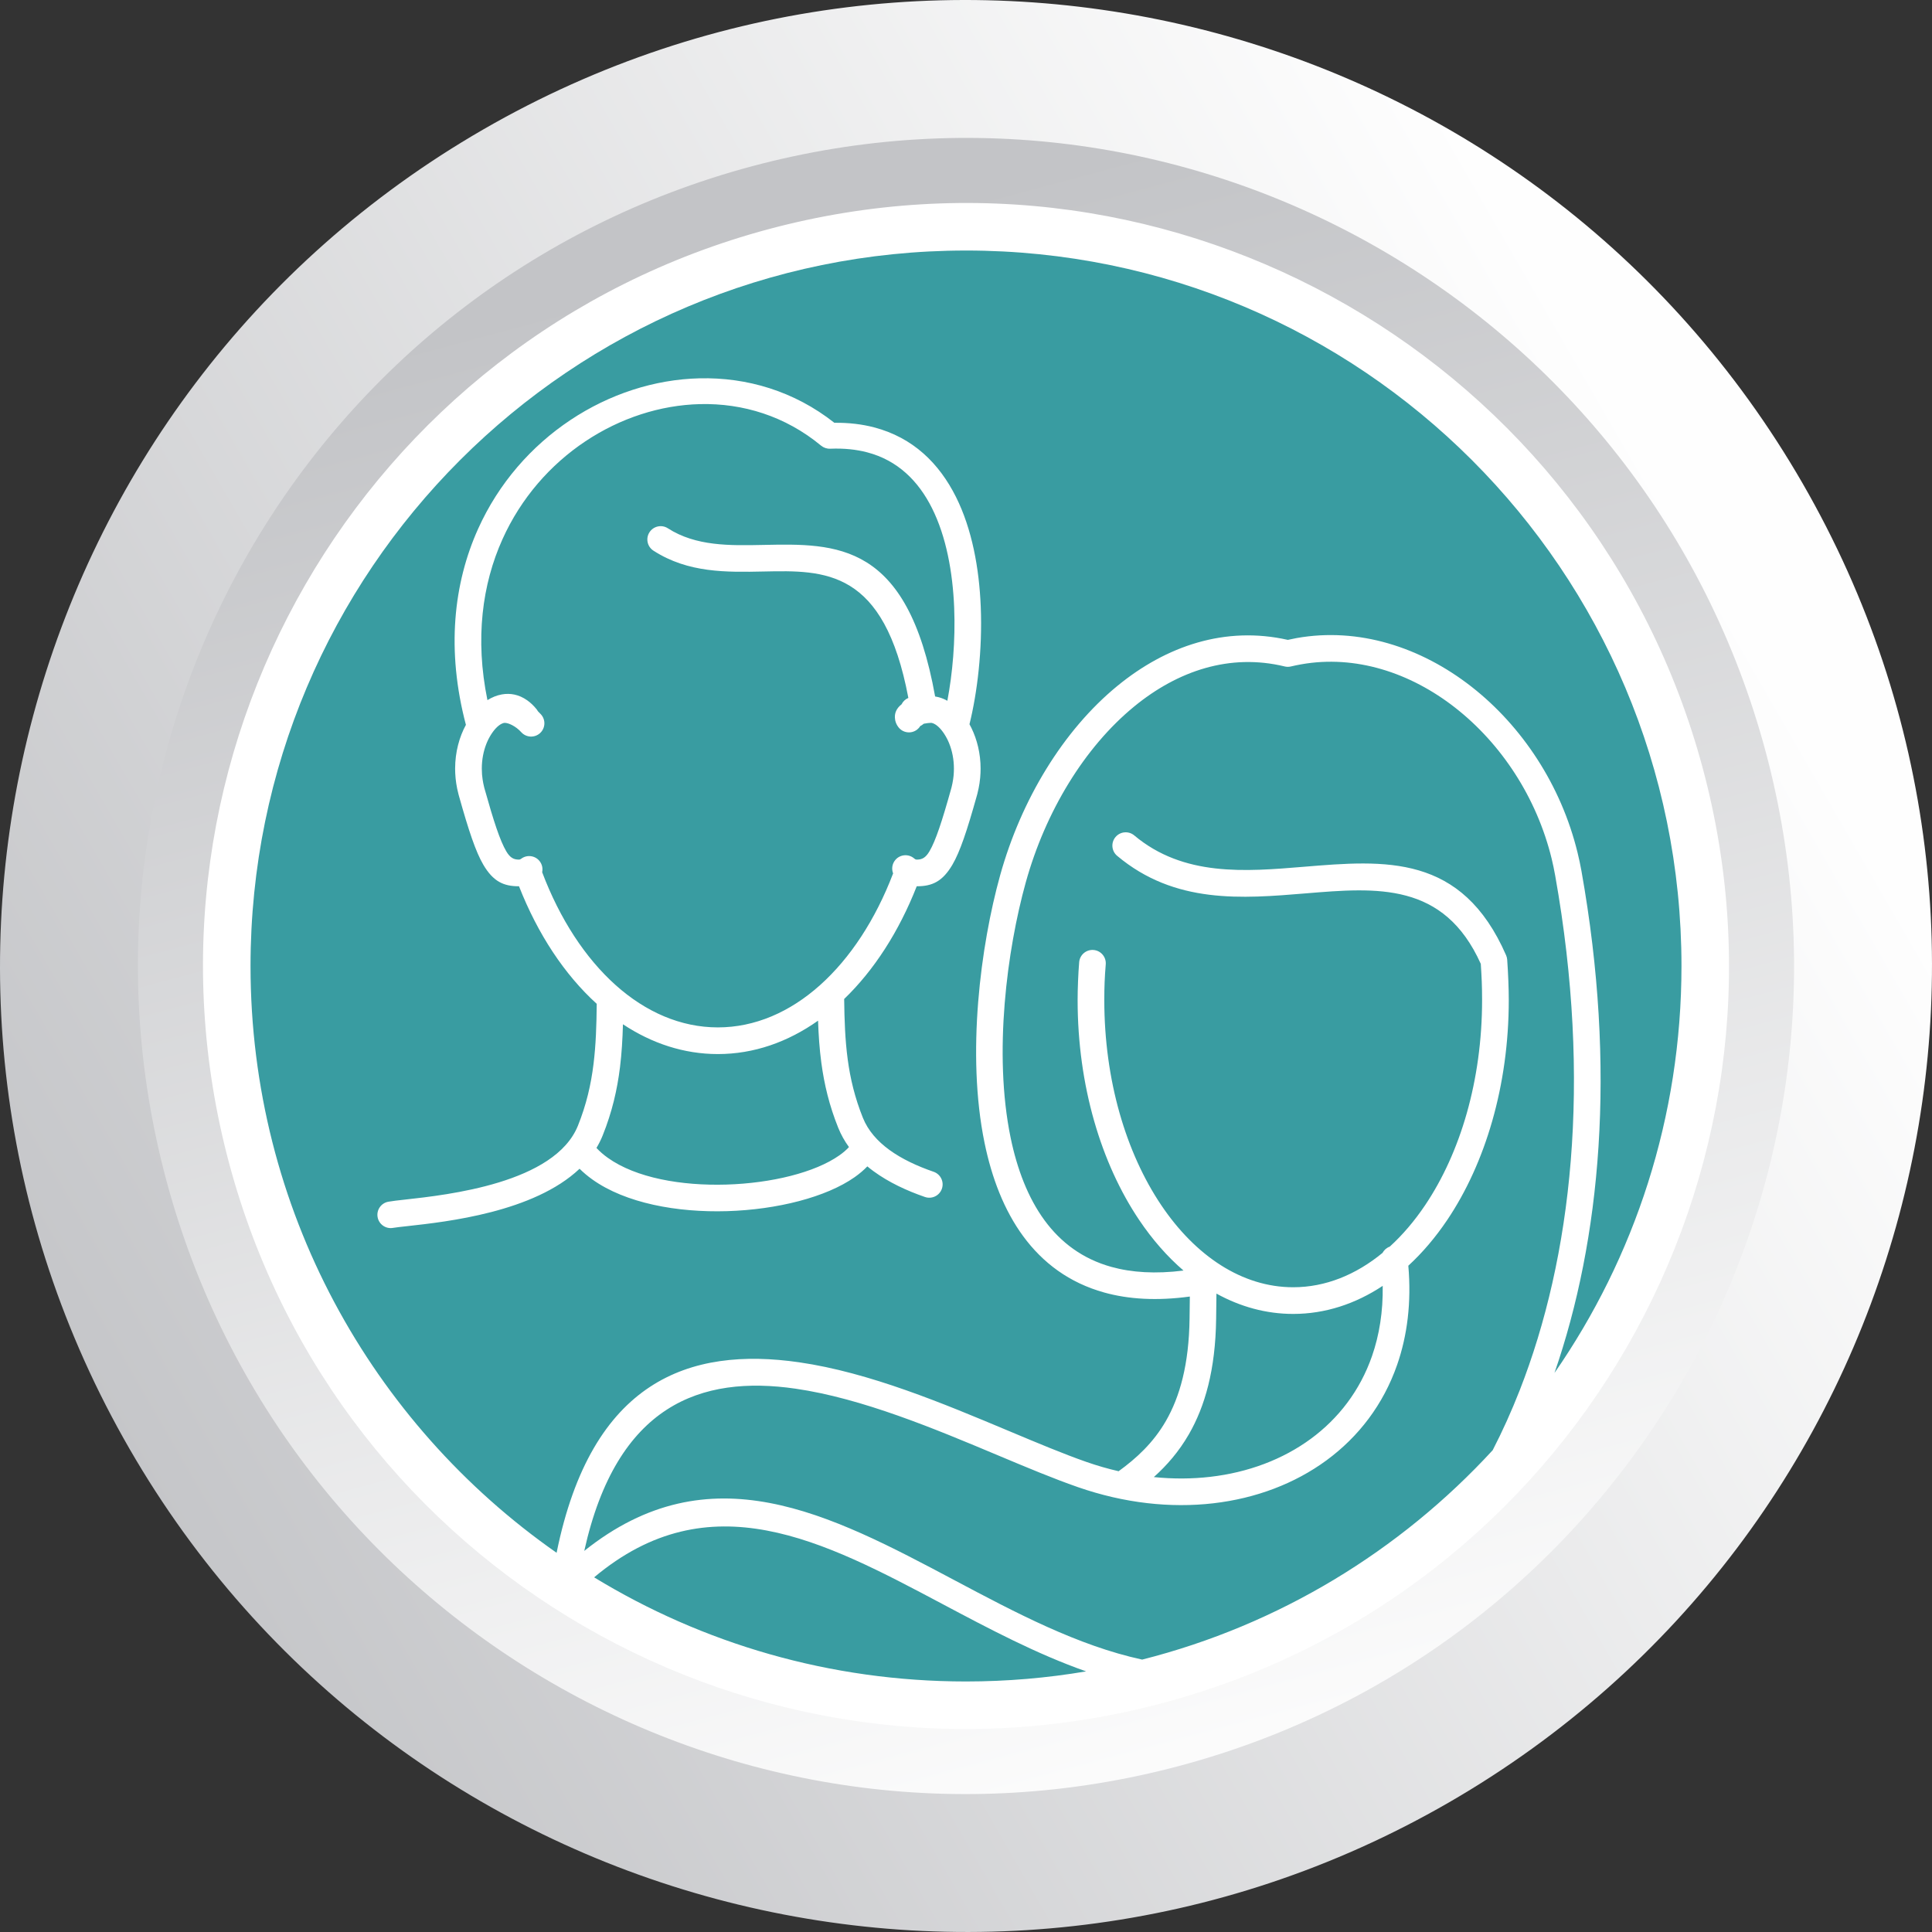 <?xml version="1.0" encoding="UTF-8"?>
<!DOCTYPE svg PUBLIC "-//W3C//DTD SVG 1.1//EN" "http://www.w3.org/Graphics/SVG/1.1/DTD/svg11.dtd">
<!-- Creator: CorelDRAW 2017 -->
<svg xmlns="http://www.w3.org/2000/svg" xml:space="preserve" width="88.627mm" height="88.627mm" version="1.1" style="shape-rendering:geometricPrecision; text-rendering:geometricPrecision; image-rendering:optimizeQuality; fill-rule:evenodd; clip-rule:evenodd"
viewBox="0 0 15960.06 15960.06"
 xmlns:xlink="http://www.w3.org/1999/xlink">
 <rect x="0" y="0" width="15960.06" height="15960.06" fill="#333333" stroke="none"/>
 <defs>
  <style type="text/css">
   <![CDATA[
    .fil3 {fill:#399CA1}
    .fil0 {fill:white}
    .fil1 {fill:url(#id0)}
    .fil2 {fill:url(#id1)}
   ]]>
  </style>
  <linearGradient id="id0" gradientUnits="userSpaceOnUse" x1="14030.03" y1="4486.64" x2="550.17" y2="12269.66">
   <stop offset="0" style="stop-opacity:1; stop-color:#FEFEFE"/>
   <stop offset="1" style="stop-opacity:1; stop-color:#C3C4C7"/>
  </linearGradient>
  <linearGradient id="id1" gradientUnits="userSpaceOnUse" x1="6382.96" y1="2020.12" x2="9904.74" y2="15164.78">
   <stop offset="0" style="stop-opacity:1; stop-color:#C3C4C7"/>
   <stop offset="1" style="stop-opacity:1; stop-color:#FEFEFE"/>
  </linearGradient>
 </defs>
 <g id="Capa_x0020_1">
  <circle class="fil0" cx="7980.01" cy="7980.03" r="6555.65"/>
  <path class="fil1" d="M3990.7 1070.3c-3816.16,2203.24 -5123.66,7082.92 -2920.4,10899.06 2203.24,3816.16 7082.92,5123.68 10899.06,2920.42 3816.18,-2203.26 5123.66,-7082.93 2920.42,-10899.08 -2203.24,-3816.16 -7082.92,-5123.66 -10899.08,-2920.4zm623.73 1080.33c-3219.5,1858.8 -4322.55,5975.5 -2463.8,9194.98 1858.8,3219.52 5975.5,4322.57 9195,2463.82 3219.5,-1858.8 4322.55,-5975.52 2463.8,-9195 -1858.8,-3219.52 -5975.5,-4322.55 -9195,-2463.8z"/>
  <path class="fil2" d="M14066.98 6349.03c900.79,3361.75 -1094.23,6817.19 -4455.96,7717.96 -3361.73,900.79 -6817.17,-1094.23 -7717.94,-4455.96 -900.79,-3361.73 1094.23,-6817.17 4455.96,-7717.94 3361.73,-900.8 6817.17,1094.23 7717.94,4455.94zm519.07 -139.08c977.59,3648.42 -1187.53,7398.49 -4835.95,8376.08 -3648.42,977.59 -7398.51,-1187.53 -8376.1,-4835.95 -977.59,-3648.4 1187.53,-7398.49 4835.95,-8376.08 3648.42,-977.59 7398.51,1187.53 8376.1,4835.95z"/>
  <path class="fil3" d="M10048.93 10686.24l-2.56 207.26c-5.26,423.64 -93.08,725.48 -224.45,953.73 -83.52,145.09 -183.38,259.03 -290.26,354.78 159.73,16.3 316.12,15.29 466.3,-2.07 313.13,-36.2 598.68,-143.71 830.34,-313.83 229.6,-168.61 406.86,-399.38 505.74,-683.66 60.31,-173.4 91.68,-367.37 88.33,-580.1 -224.87,148.95 -475.09,231.86 -739.42,231.86 -223.73,0 -437.35,-59.41 -634.03,-167.96zm-2068.9 -8616.67c3264.25,0 5910.48,2646.21 5910.48,5910.46 0,1249.15 -387.79,2407.64 -1049.23,3362.03 380.98,-1100.39 514.96,-2508.32 222.91,-4147.01 -8.59,-48.17 -19.32,-98.61 -32.11,-151.2 -135.91,-558.56 -459.93,-1045.36 -875.32,-1370.31 -420.47,-328.96 -935.06,-493.48 -1445.93,-402.43 -22.53,4.02 -46.64,8.97 -72.28,14.84 -515.09,-116.12 -1002.37,47.79 -1408.49,380.71 -446.53,366.05 -794.27,938.95 -968.08,1564.33 -160.43,577.32 -280.24,1475.05 -128.63,2210.66 59.75,289.86 161.46,555.86 318.87,770.21 161.64,220.08 380.33,385.05 670.16,465.6 200.81,55.81 434.92,70.23 706.73,33.14l-2.25 180.32c-4.74,381.65 -81.09,648.71 -195.19,846.98 -105.02,182.44 -245.02,309.76 -390.99,415.77 -87.7,-20.17 -175.89,-45.51 -264.09,-76.19 -187.99,-65.41 -410.28,-158.72 -648.06,-258.54 -534.3,-224.33 -1146.51,-481.34 -1726.84,-565.17 -905.88,-130.85 -1714.94,149.43 -2003.7,1573.63 -1528.5,-1068.42 -2528.42,-2840.99 -2528.42,-4847.36 0,-3264.25 2646.23,-5910.46 5910.48,-5910.46zm4350.93 9910.41c-765.11,831.74 -1765.45,1443.61 -2895.71,1729.79 -532.81,-115.58 -1046.87,-388.47 -1548.16,-654.61 -1036.84,-550.47 -2022.15,-1073.32 -3060.56,-243.43 269.29,-1211.39 966.53,-1452.48 1744.13,-1340.17 550.83,79.56 1149.84,331.06 1672.63,550.55 236.57,99.32 457.75,192.15 660.95,262.85 382.93,133.22 766.01,174.41 1118.7,133.64 351.02,-40.61 672.68,-162.24 935.36,-355.14 264.7,-194.38 469.09,-460.58 583.23,-788.69 84.06,-241.67 118.91,-516.02 92.44,-818.74 117.16,-107.67 225.05,-234.75 321.55,-378.19 314.03,-466.75 508.26,-1109.32 508.26,-1816.99 0,-46.95 -1.21,-99.64 -3.57,-160.16 -2.27,-58.27 -5.38,-114.62 -9.44,-172.36 -0.81,-12.3 -3.73,-24.65 -8.93,-36.61 -366.07,-839.4 -998.84,-786.97 -1672.24,-731.22 -484.64,40.12 -992.72,82.19 -1399.74,-259.25 -46.59,-38.99 -115.97,-32.83 -154.96,13.76 -38.97,46.59 -32.83,115.99 13.78,154.96 476.44,399.69 1030.5,353.81 1559,310.05 587.75,-48.66 1140.33,-94.27 1444.97,582.22 3.62,55.05 6.34,103.65 8.01,147.05 1.8,46.08 2.72,95.62 2.72,151.56 0,663.73 -179.76,1262.79 -470.37,1694.75 -88.02,130.83 -186.15,246.1 -292.38,342.73 -26.02,9.35 -47.13,28.06 -59.81,51.7 -220.19,180.89 -471.72,283.79 -737.88,283.79 -422.51,0 -808.13,-259.21 -1090.07,-678.24 -290.62,-431.94 -470.39,-1031.02 -470.39,-1694.73 0,-55.27 0.92,-104.54 2.67,-147.92 1.84,-45.09 4.95,-94.16 9.27,-146.91 4.74,-60.62 -40.54,-113.63 -101.15,-118.37 -60.63,-4.75 -113.63,40.54 -118.39,101.15 -3.85,47.11 -6.97,98.97 -9.27,155.52 -2.32,57.28 -3.51,109.58 -3.51,156.53 0,707.67 194.25,1350.23 508.26,1816.97 108.72,161.61 231.87,302.39 366.47,418.1 -230.99,29.1 -428.31,16.37 -595.94,-30.22 -237.94,-66.13 -417.93,-202.14 -551.36,-383.83 -137.62,-187.39 -227.39,-424.04 -281,-684.11 -143.81,-697.71 -28.51,-1555.15 125.19,-2108.22 162.13,-583.37 483.93,-1115.71 895.76,-1453.29 361.17,-296.05 792.12,-440.28 1242.74,-330.85 16.6,4.14 34.43,4.43 52.22,0.13 25.27,-6.14 53.39,-11.98 84.22,-17.47 446.75,-79.61 900.03,66.83 1272.89,358.52 377.97,295.69 672.98,739.36 796.99,1248.94 10.34,42.55 19.92,88.37 28.67,137.4 304.57,1708.87 136.2,3155.73 -292.88,4251.73 -68.21,174.19 -142.98,339.38 -223.39,495.33zm-3358.59 1827.14c-322.65,54.64 -654.13,83.38 -992.34,83.38 -1125.17,0 -2176.84,-314.48 -3072.08,-860.23 954.32,-800.39 1890.12,-303.87 2875.83,219.43 386.67,205.29 780.65,414.42 1188.59,557.42zm-1468.49 -8041.54c-200.79,-1065 -688.51,-1054.94 -1193.56,-1044.44 -309.6,6.41 -624.9,12.97 -912.01,-171.98 -51.09,-32.79 -65.93,-100.85 -33.14,-151.93 32.79,-51.11 100.85,-65.95 151.93,-33.15 231.46,149.09 512.75,143.25 788.92,137.53 605.63,-12.57 1190.2,-24.51 1419.03,1252.11l2.5 0.34c5.73,0.85 11.94,2.09 18.57,3.66l0.18 0.04 0.34 0.07 0.52 0.13 0.23 0.05 0.27 0.07 0.52 0.13 0.31 0.07 0.22 0.05 0.52 0.13c3.4,0.81 6.84,1.69 10.26,2.67 22.4,6.27 44.71,15.67 66.61,27.91 42.27,-222.96 67.53,-495.03 56.29,-769.47 -11.98,-291.84 -65.1,-585.14 -182.96,-821.26 -111.7,-223.77 -283.25,-395.77 -536.1,-461.8 -90.58,-23.64 -191.88,-34.34 -304.84,-29.71 -28.78,1.08 -55.41,-8.68 -75.71,-25.52 -294.96,-244.24 -646.75,-351.39 -999.33,-343.04 -329.78,7.8 -660.74,116.1 -947.66,307.35 -287.91,191.89 -531.42,467.53 -685.12,809.3 -167.06,371.45 -227.7,821.71 -124,1328.82 36.25,-22.6 76.3,-39.73 119.38,-47.27 68.41,-11.94 139.82,-0.34 209.49,48.98 26.96,19.07 53.09,43.6 77.83,74.36 4.23,5.26 7.89,10.79 10.95,16.51 8.37,8.01 16.55,16.39 24.47,25.14 40.64,44.93 37.19,114.32 -7.74,154.96 -44.93,40.63 -114.32,37.19 -154.96,-7.74 -22.58,-24.92 -48.87,-44.61 -74.95,-58.24 -23.59,-12.34 -45.18,-18.89 -61.12,-18.89l-2.76 0.09 -0.18 0.02 -1.46 0.23 -6.14 1.08c-3.93,1.1 -7.92,2.54 -11.96,4.3l-0.11 0.07 -1.6 0.72c-32.4,15.14 -67.51,52.04 -98.02,104.65 -3.78,6.5 -7.44,13.22 -10.97,20.13l-1.1 2.12 -0.67 1.33 -1.1 2.18 -0.65 1.31 -1.08 2.23 -0.61 1.31 -1.33 2.77 -0.38 0.79 -1.55 3.35 -0.11 0.23 -1.66 3.64 -0.14 0.29 -1.48 3.37 -1.6 3.69 -0.61 1.4 -0.97 2.31 -1.55 3.75 -1.04 2.56 -0.49 1.22 -1.26 3.15 -0.25 0.65c-22.87,58.63 -37.02,127.64 -37.02,203.01 0,15.13 0.56,30.45 1.71,45.92l0.2 2.59 0.04 0.56 0.16 2.03c1.1,12.84 2.63,25.82 4.61,38.93 3.15,21.07 7.22,41.74 12.23,61.77l0.29 1.17 0.61 2.34 0.25 0.99 0.05 0.2 0.31 1.17 0.29 1.17 0.05 0.14 0.27 1.03 0.32 1.15 0.11 0.49 0.2 0.68 0.32 1.17 0.22 0.81 0.09 0.34 0.32 1.17 0.32 1.15c75.31,269.35 127.64,428.34 178.66,515.34 31.66,54.02 61.79,69.19 103.8,69.19l0.16 0 0.02 0 0.16 0 0.02 0 0.14 0 0.04 0 0.13 0 0.05 0 0.61 0 0.07 0c3.03,-0.11 5.56,-0.52 7.76,-1.21l3.13 -1.3c2.31,-1.46 4.7,-2.85 7.19,-4.12l0.59 -0.45c48.5,-36.36 117.31,-26.53 153.66,21.97 19.92,26.58 25.97,59.25 19.39,89.34 145.9,386.09 356.15,708.53 608.33,933.76 247.52,221.07 536.07,348.21 843.16,348.21 307.08,0 595.62,-127.14 843.14,-348.21 250.04,-223.32 458.9,-542.24 604.62,-923.96 -14.33,-36.57 -8.54,-79.69 18.78,-111.63 39.46,-46.12 108.84,-51.5 154.96,-12.05 2.43,2.07 4.7,3.82 6.83,5.2l0.16 0.11 0.16 0.11 0.14 0.07 0.52 0.29c1.24,0.74 2.47,1.39 3.66,1.91l0.23 0.11 1.35 0.49c2.02,0.77 4.77,1.24 8.32,1.37l0.13 0 0.04 0 0.16 0 0.5 0 0.07 0 0.11 0 0.11 0 0.07 0 0.11 0 0.05 0 0.16 0 0.02 0 0.18 0c42.03,0 72.16,-15.16 103.82,-69.19 51.02,-87 103.35,-245.99 178.66,-515.34l0.32 -1.15 0.32 -1.17 0.09 -0.34 0.22 -0.79 0.32 -1.19 0.18 -0.68 0.13 -0.47 0.31 -1.17 0.29 -1.03 0.02 -0.13 0.31 -1.17 0.32 -1.17 0.05 -0.2 0.54 -2.14 0.14 -0.54c5.19,-20.55 9.42,-41.81 12.68,-63.51 1.44,-9.63 2.68,-19.2 3.66,-28.67l0.05 -0.7 0.43 -4.48 0.13 -1.33 0.11 -1.26 0.23 -2.58c1.42,-17.23 2.11,-34.27 2.11,-51.11 0,-77.02 -14.75,-147.38 -38.54,-206.79l-0.47 -1.21 -1.06 -2.59 -0.7 -1.73 -0.85 -2.02 -0.95 -2.27 -0.63 -1.44 -1.21 -2.81 -0.4 -0.88 -1.48 -3.33 -0.14 -0.32 -1.64 -3.64 -0.11 -0.22 -1.57 -3.37 -0.36 -0.76 -1.33 -2.81 -0.63 -1.28 -1.1 -2.25 -1.73 -3.49 -0.67 -1.33 -1.08 -2.14c-3.53,-6.92 -7.2,-13.63 -10.98,-20.12 -30.49,-52.6 -65.6,-89.52 -98,-104.66l-1.62 -0.72 -0.11 -0.07c-4.02,-1.75 -8.03,-3.21 -11.98,-4.3l-6.1 -1.08 -1.31 -0.22 -0.16 -0.02 -0.13 -0.02 -2.81 -0.09c-12.62,0 -35.1,2.36 -58.42,6.95l-4.07 2.67c-7.53,6.55 -16.05,12.14 -25.37,16.53 -6.77,11.09 -15.63,21.12 -26.51,29.52 -48.01,37.08 -117.04,28.22 -154.1,-19.79 -13.47,-17.5 -21.93,-35.87 -26.06,-54.8l-1.22 -6.66c-9.33,-53.38 11.74,-95.23 53.11,-127.62 11.24,-23.21 30.97,-42.25 56.08,-52.71zm-2576.57 3717.46c27.44,29.48 58.81,56.6 93.59,81.45 232.9,166.43 609,232.34 979.81,221.19 371.78,-11.17 732.01,-99.51 933.4,-241.49 31.17,-21.97 57.81,-44.82 79.15,-68.34 -35.67,-48.95 -65.66,-101.98 -88.78,-159.5 -73.83,-183.68 -115.65,-359.01 -139.49,-537.22 -15.25,-113.96 -22.98,-228.69 -27.08,-347.49 -249.92,176.88 -530.52,275.92 -827.64,275.92 -279.99,0 -545.29,-87.95 -784.09,-246.08 -3.46,122.62 -10.26,240.07 -24.49,355.17 -23.05,186.56 -65.32,370.03 -143.22,563.84 -14.44,35.93 -31.64,70.05 -51.14,102.54zm2237.66 152.35c-30.22,31.57 -65.21,61.17 -104.3,88.73 -235.35,165.93 -641.67,268.72 -1053.95,281.11 -413.31,12.41 -839,-65.71 -1113.25,-261.68 -38.16,-27.28 -73.53,-56.8 -105.69,-88.64 -378.57,358.87 -1096.57,438.07 -1419.35,473.63 -57.48,6.34 -101.78,11.24 -121.61,14.84 -59.66,10.7 -116.73,-29.01 -127.41,-88.67 -10.68,-59.66 29.01,-116.73 88.67,-127.41 33.04,-6.01 77.94,-10.97 136.25,-17.4 355.14,-39.13 1239.27,-136.59 1430.08,-611.18 69.64,-173.2 107.63,-338.99 128.61,-508.75 19.88,-161.01 24.8,-323.3 26.54,-497.49 -265.48,-240.82 -486.71,-575.23 -642.12,-971.11l0 -0.02 -0.54 0.02 -1.3 0c-125.26,0 -211.47,-39.08 -293.19,-178.51 -62.4,-106.43 -120.6,-280.21 -201.04,-567.85l-0.47 -1.69 -0.47 -1.67 -0.07 -0.31 -0.4 -1.37 -0.45 -1.69 -0.16 -0.61 -0.29 -1.06 -0.7 -2.59 -0.2 -0.74 -0.45 -1.67 -0.31 -1.26 -0.13 -0.4c-8.01,-30.51 -13.99,-59.77 -18.21,-87.72 -1.85,-12.46 -3.42,-24.87 -4.72,-37.17l-0.32 -3.19 -0.04 -0.31 -0.68 -6.97 -0.05 -0.74c-2.34,-25.25 -3.48,-50.06 -3.48,-74.37 0,-138.23 35.64,-263.39 89.07,-361.57 -163.14,-618.67 -101.6,-1169.16 100.38,-1618.21 170.52,-379.16 441.61,-685.55 762.59,-899.49 321.95,-214.6 694.38,-336.12 1066.46,-344.93 391.71,-9.29 782.62,105.67 1114.4,367.4 119.56,-1.49 228.45,11.71 327.48,37.57 322.76,84.3 538.93,298.27 677.25,575.36 132.16,264.72 191.48,587.34 204.5,905.59 14.68,358.42 -29.14,713.02 -93.08,971.7 5.74,10.35 11.27,21.02 16.6,31.95l0.25 0.54c45.49,93.61 74.97,208.46 74.97,334.09 0,23.43 -1.04,47.34 -3.22,71.64l-0.25 2.81 -0.05 0.68 -0.34 3.48c-1.4,14.64 -3.19,29.39 -5.42,44.23 -3.89,25.81 -9.33,52.75 -16.44,80.73l-0.05 0.27 -0.41 1.66 -0.43 1.66 -0.04 0.07 -0.4 1.58 -0.41 1.66 -0.13 0.4 -0.32 1.28 -0.43 1.67 -0.22 0.72 -0.68 2.61 -0.31 1.04 -0.14 0.63 -0.47 1.67 -0.38 1.37 -0.07 0.31 -0.47 1.67 -0.47 1.69c-80.44,287.64 -138.66,461.42 -201.06,567.85 -81.7,139.44 -167.91,178.51 -293.19,178.51l-1.44 0 -0.36 -0.02 0 0.02c-147.02,374.46 -352.92,693.89 -599.46,931.18 2.07,175.4 7.82,338.48 29.17,498.16 21.45,160.34 59.14,318.24 125.71,483.86 42.61,105.94 120.28,192.89 218.28,264.38 103.47,75.47 230.97,134.48 365.76,180.95 57.52,19.74 88.17,82.39 68.43,139.91 -19.74,57.52 -82.39,88.17 -139.91,68.43 -152.17,-52.46 -298.97,-121.18 -423.44,-211.96 -18.06,-13.16 -35.62,-26.8 -52.64,-40.9z"/>
 </g>
</svg>
